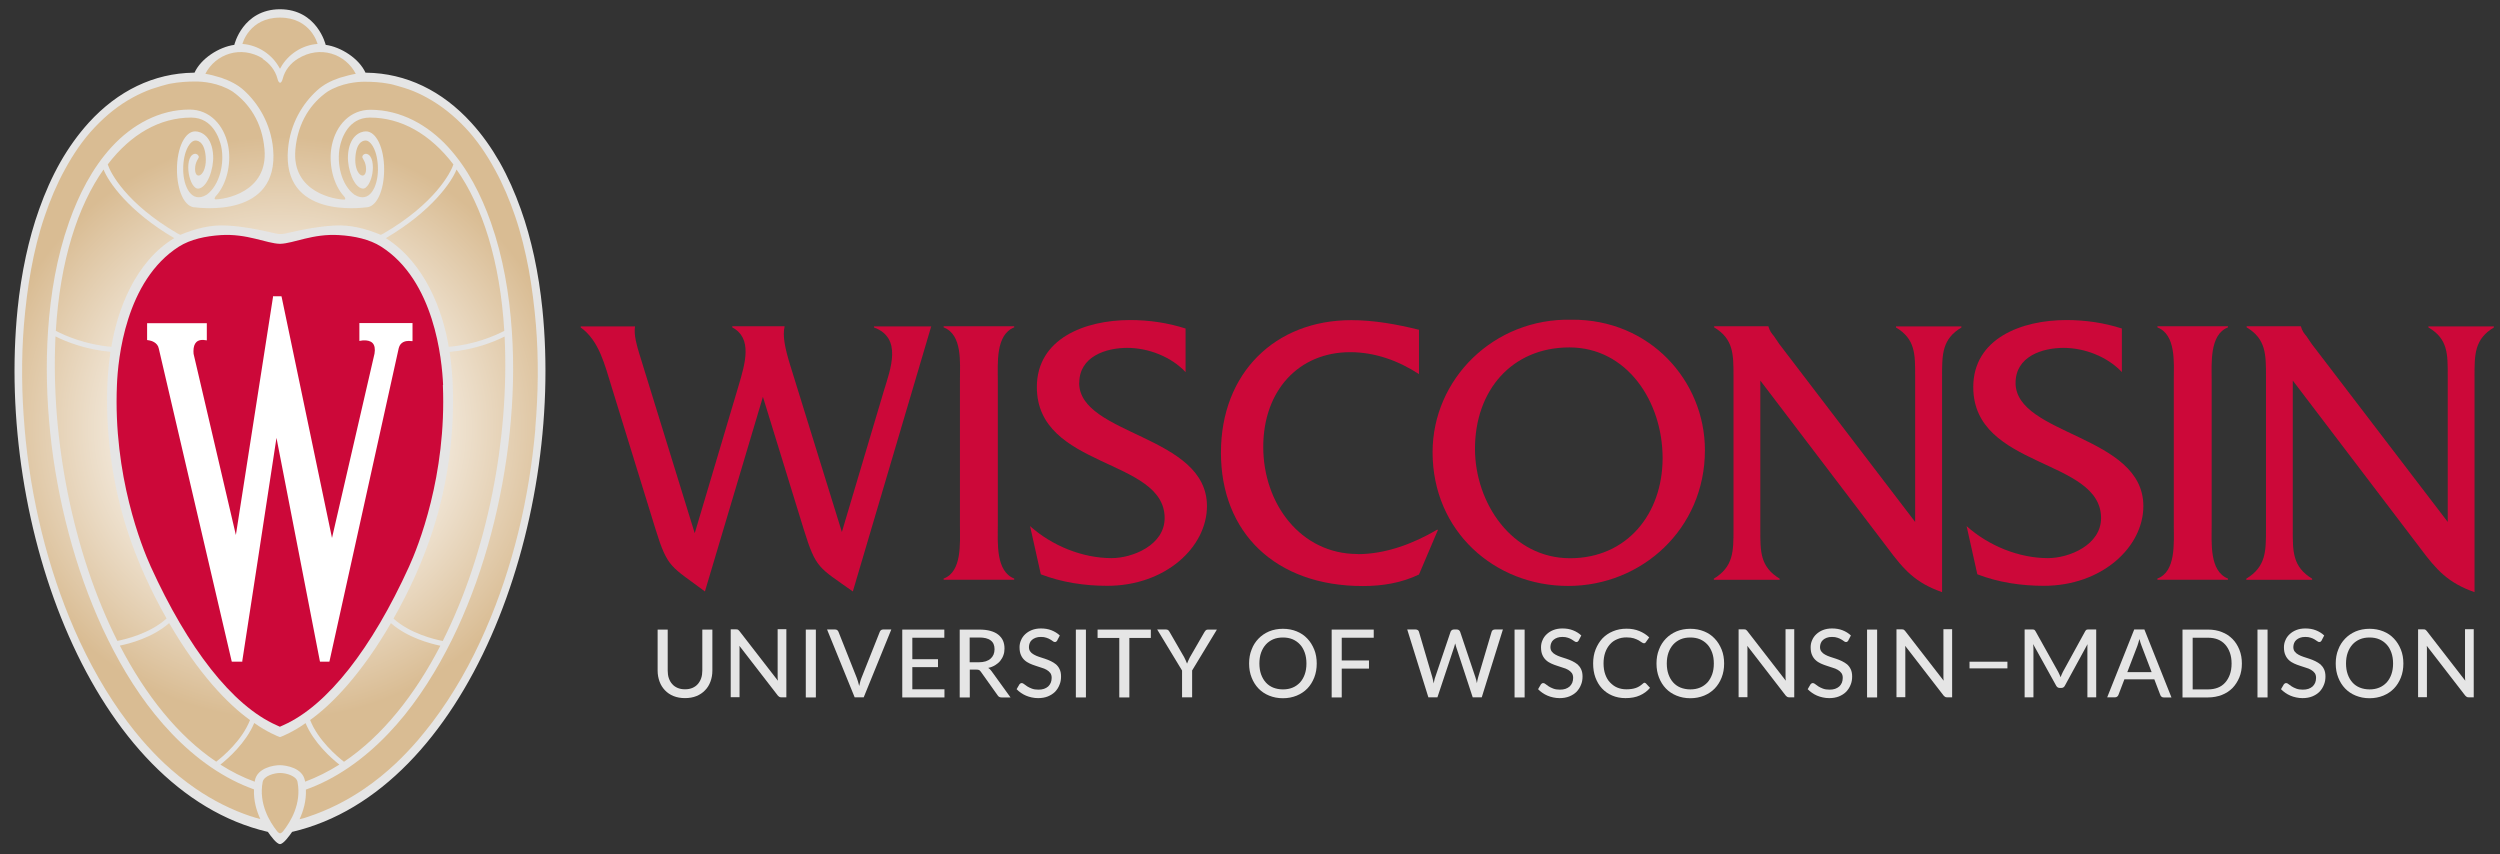 <?xml version="1.0" encoding="UTF-8"?> <svg xmlns="http://www.w3.org/2000/svg" width="120" height="41" viewBox="0 0 120 41" fill="none"><rect x="0" y="0" width="120" height="41" fill="#333333" stroke="none"/><g clip-path="url(#clip0_847_1248)"><path d="M41.941 15.714C43.33 16.214 42.744 17.712 42.424 18.765L40.41 25.535L37.929 17.528C37.679 16.713 37.554 16.122 37.663 15.66H35.149V15.714C36.132 16.236 35.774 17.435 35.437 18.564L33.347 25.595L30.692 16.996C30.584 16.643 30.41 16.073 30.481 15.666H27.875V15.72C28.765 16.35 29.037 17.549 29.357 18.57L31.463 25.394C32.05 27.299 32.212 27.169 33.836 28.39L36.62 19.048L38.58 25.41C39.172 27.315 39.297 27.223 40.936 28.39L44.698 15.666H41.951V15.72L41.941 15.714Z" fill="#CC0839"></path><path d="M45.295 15.714C46.207 16.067 46.077 17.419 46.077 18.266V25.236C46.077 26.067 46.185 27.44 45.295 27.771V27.826H48.682V27.771C47.792 27.419 47.895 26.067 47.895 25.236V18.266C47.895 17.435 47.787 16.062 48.682 15.714V15.66H45.295V15.714Z" fill="#CC0839"></path><path d="M51.805 18.381C51.805 17.105 53.091 16.698 54.106 16.698C55.122 16.698 56.213 17.121 56.908 17.86V15.769C56.05 15.493 55.143 15.362 54.248 15.362C52.071 15.362 49.769 16.253 49.769 18.581C49.769 22.501 55.903 21.985 55.903 24.868C55.903 26.16 54.373 26.79 53.352 26.79C51.962 26.79 50.496 26.198 49.443 25.253L49.959 27.566C50.974 27.957 52.065 28.119 53.151 28.119C55.936 28.119 57.934 26.268 57.934 24.292C57.934 20.872 51.799 20.905 51.799 18.375L51.805 18.381Z" fill="#CC0839"></path><path d="M65.169 26.593C62.422 26.593 60.636 24.167 60.636 21.453C60.636 18.738 62.346 16.904 64.81 16.904C65.988 16.904 67.128 17.311 68.111 17.957V15.829C67.058 15.568 65.95 15.367 64.865 15.367C61.206 15.367 58.605 17.902 58.605 21.73C58.605 25.557 61.211 28.13 65.418 28.13C66.347 28.13 67.269 27.983 68.111 27.576L69.023 25.432H68.969C67.845 26.094 66.51 26.599 65.169 26.599V26.593Z" fill="#CC0839"></path><path d="M75.452 15.346C71.706 15.254 68.764 18.19 68.764 21.708C68.764 25.503 71.744 28.125 75.272 28.125C78.801 28.125 81.836 25.389 81.836 21.61C81.836 18.283 79.197 15.324 75.452 15.346ZM75.365 26.795C72.564 26.795 70.799 24.135 70.799 21.54C70.799 18.744 72.564 16.676 75.332 16.676C78.101 16.676 79.805 19.282 79.805 21.985C79.805 24.689 78.074 26.795 75.365 26.795Z" fill="#CC0839"></path><path d="M90.998 15.714C91.943 16.268 91.927 17.012 91.927 18.043V25.052L85.401 16.507L85.152 16.138C85.027 15.991 84.956 15.899 84.886 15.676V15.66H82.28V15.714C83.208 16.268 83.208 17.012 83.208 18.043V25.426C83.208 26.463 83.208 27.201 82.264 27.777V27.831H85.423V27.777C84.478 27.201 84.495 26.463 84.495 25.426V18.266L90.613 26.311C91.395 27.364 91.948 27.978 93.219 28.423V18.049C93.219 17.012 93.219 16.274 94.147 15.72V15.666H91.009V15.72L90.998 15.714Z" fill="#CC0839"></path><path d="M96.747 18.381C96.747 17.105 98.034 16.698 99.049 16.698C100.064 16.698 101.155 17.121 101.85 17.86V15.769C100.998 15.493 100.086 15.362 99.19 15.362C97.019 15.362 94.717 16.253 94.717 18.581C94.717 22.501 100.851 21.985 100.851 24.868C100.851 26.16 99.32 26.79 98.3 26.79C96.91 26.79 95.45 26.198 94.397 25.253L94.912 27.566C95.927 27.957 97.019 28.119 98.104 28.119C100.884 28.119 102.881 26.268 102.881 24.292C102.881 20.872 96.747 20.905 96.747 18.375V18.381Z" fill="#CC0839"></path><path d="M103.555 15.714C104.461 16.067 104.342 17.419 104.342 18.266V25.236C104.342 26.067 104.45 27.44 103.555 27.771V27.826H106.942V27.771C106.052 27.419 106.16 26.067 106.16 25.236V18.266C106.16 17.435 106.052 16.062 106.942 15.714V15.66H103.555V15.714Z" fill="#CC0839"></path><path d="M116.562 15.66V15.714C117.512 16.268 117.491 17.012 117.491 18.043V25.052L110.96 16.507L110.71 16.138C110.585 15.991 110.515 15.899 110.444 15.676V15.66H107.839V15.714C108.767 16.268 108.767 17.012 108.767 18.043V25.426C108.767 26.463 108.767 27.201 107.822 27.777V27.831H110.982V27.777C110.037 27.201 110.053 26.463 110.053 25.426V18.266L116.171 26.311C116.953 27.364 117.512 27.978 118.777 28.423V18.049C118.777 17.012 118.777 16.274 119.705 15.72V15.666H116.568L116.562 15.66Z" fill="#CC0839"></path><path d="M32.886 33.086C33.016 33.086 33.13 33.064 33.233 33.021C33.336 32.977 33.423 32.918 33.494 32.836C33.564 32.755 33.618 32.663 33.656 32.554C33.694 32.445 33.711 32.321 33.711 32.19V30.22H34.194V32.19C34.194 32.38 34.161 32.559 34.102 32.717C34.042 32.88 33.955 33.021 33.841 33.135C33.727 33.254 33.591 33.347 33.428 33.412C33.266 33.477 33.086 33.509 32.88 33.509C32.674 33.509 32.495 33.477 32.332 33.412C32.169 33.347 32.033 33.254 31.919 33.135C31.805 33.015 31.718 32.88 31.659 32.717C31.599 32.554 31.566 32.38 31.566 32.19V30.22H32.05V32.19C32.05 32.321 32.066 32.445 32.104 32.554C32.142 32.663 32.196 32.76 32.267 32.836C32.337 32.918 32.424 32.977 32.527 33.021C32.63 33.064 32.744 33.086 32.875 33.086H32.886Z" fill="#E5E5E5"></path><path d="M37.745 30.214V33.471H37.501C37.463 33.471 37.43 33.466 37.408 33.449C37.381 33.433 37.36 33.411 37.333 33.384L35.492 31.001C35.492 31.045 35.498 31.083 35.498 31.121C35.498 31.159 35.498 31.197 35.498 31.229V33.466H35.074V30.209H35.324C35.367 30.209 35.4 30.209 35.422 30.225C35.443 30.241 35.465 30.257 35.492 30.29L37.338 32.673C37.338 32.63 37.333 32.586 37.327 32.543C37.327 32.499 37.327 32.461 37.327 32.423V30.203H37.751L37.745 30.214Z" fill="#E5E5E5"></path><path d="M39.161 33.477H38.678V30.22H39.161V33.477Z" fill="#E5E5E5"></path><path d="M42.783 30.215L41.458 33.472H41.024L39.699 30.215H40.085C40.128 30.215 40.161 30.226 40.188 30.247C40.215 30.269 40.237 30.296 40.248 30.329L41.127 32.544C41.149 32.598 41.17 32.658 41.187 32.723C41.208 32.788 41.225 32.853 41.241 32.929C41.257 32.859 41.273 32.788 41.29 32.723C41.306 32.658 41.328 32.598 41.349 32.544L42.229 30.329C42.24 30.296 42.256 30.275 42.289 30.247C42.316 30.226 42.348 30.215 42.392 30.215H42.783Z" fill="#E5E5E5"></path><path d="M45.334 33.086V33.477H43.309V30.22H45.328V30.611H43.792V31.642H45.024V32.022H43.792V33.086H45.328H45.334Z" fill="#E5E5E5"></path><path d="M48.504 33.477H48.075C47.988 33.477 47.928 33.444 47.885 33.374L47.082 32.245C47.054 32.207 47.027 32.179 47 32.163C46.968 32.147 46.924 32.141 46.864 32.141H46.55V33.477H46.066V30.22H47.006C47.217 30.22 47.396 30.241 47.548 30.285C47.7 30.328 47.825 30.388 47.923 30.469C48.021 30.551 48.097 30.643 48.146 30.757C48.194 30.871 48.216 30.996 48.216 31.132C48.216 31.246 48.2 31.354 48.162 31.452C48.129 31.55 48.075 31.642 48.01 31.723C47.945 31.805 47.858 31.87 47.766 31.93C47.668 31.989 47.559 32.033 47.434 32.06C47.494 32.098 47.548 32.147 47.592 32.212L48.509 33.482L48.504 33.477ZM46.984 31.789C47.109 31.789 47.217 31.772 47.31 31.745C47.402 31.713 47.483 31.675 47.548 31.615C47.614 31.555 47.657 31.495 47.69 31.419C47.722 31.343 47.738 31.257 47.738 31.164C47.738 30.974 47.679 30.833 47.554 30.741C47.429 30.643 47.244 30.6 47 30.6H46.544V31.789H46.984Z" fill="#E5E5E5"></path><path d="M50.746 30.747C50.746 30.747 50.713 30.79 50.697 30.801C50.681 30.812 50.659 30.817 50.632 30.817C50.605 30.817 50.572 30.807 50.539 30.779C50.507 30.752 50.464 30.725 50.409 30.693C50.355 30.66 50.295 30.633 50.225 30.611C50.154 30.584 50.067 30.573 49.964 30.573C49.866 30.573 49.785 30.584 49.714 30.611C49.644 30.638 49.584 30.671 49.535 30.714C49.486 30.758 49.448 30.807 49.427 30.866C49.405 30.926 49.389 30.986 49.389 31.056C49.389 31.143 49.41 31.219 49.454 31.273C49.497 31.333 49.557 31.382 49.627 31.42C49.698 31.463 49.785 31.496 49.877 31.529C49.969 31.561 50.062 31.588 50.16 31.621C50.257 31.653 50.349 31.691 50.442 31.735C50.534 31.778 50.615 31.833 50.691 31.892C50.762 31.957 50.822 32.033 50.865 32.131C50.909 32.223 50.93 32.337 50.93 32.473C50.93 32.614 50.909 32.75 50.854 32.875C50.806 33 50.735 33.108 50.643 33.206C50.55 33.298 50.431 33.374 50.295 33.429C50.16 33.483 50.002 33.51 49.828 33.51C49.725 33.51 49.622 33.499 49.524 33.477C49.427 33.456 49.334 33.429 49.247 33.391C49.161 33.353 49.079 33.309 49.003 33.255C48.927 33.201 48.857 33.146 48.797 33.081L48.933 32.848C48.933 32.848 48.965 32.815 48.981 32.804C48.998 32.794 49.019 32.788 49.047 32.788C49.079 32.788 49.117 32.804 49.155 32.837C49.199 32.869 49.247 32.907 49.307 32.946C49.367 32.983 49.443 33.022 49.53 33.054C49.617 33.087 49.72 33.103 49.845 33.103C49.942 33.103 50.035 33.092 50.111 33.065C50.187 33.038 50.257 33 50.312 32.951C50.366 32.902 50.404 32.842 50.436 32.772C50.464 32.701 50.48 32.625 50.48 32.538C50.48 32.441 50.458 32.365 50.415 32.305C50.371 32.245 50.312 32.196 50.241 32.153C50.17 32.109 50.084 32.077 49.991 32.05C49.899 32.023 49.807 31.99 49.709 31.957C49.611 31.925 49.519 31.892 49.427 31.849C49.334 31.805 49.253 31.757 49.177 31.686C49.106 31.621 49.047 31.539 49.003 31.436C48.96 31.339 48.938 31.214 48.938 31.067C48.938 30.953 48.96 30.839 49.009 30.731C49.052 30.622 49.123 30.524 49.209 30.443C49.296 30.361 49.405 30.291 49.53 30.242C49.655 30.193 49.801 30.166 49.964 30.166C50.149 30.166 50.317 30.193 50.469 30.253C50.621 30.313 50.757 30.394 50.871 30.503L50.751 30.731L50.746 30.747Z" fill="#E5E5E5"></path><path d="M52.124 33.477H51.641V30.22H52.124V33.477Z" fill="#E5E5E5"></path><path d="M55.246 30.621H54.209V33.477H53.726V30.621H52.684V30.22H55.24V30.621H55.246Z" fill="#E5E5E5"></path><path d="M57.222 32.185V33.472H56.739V32.185L55.545 30.215H55.968C56.012 30.215 56.044 30.226 56.072 30.247C56.099 30.269 56.12 30.296 56.137 30.329L56.842 31.55C56.87 31.605 56.897 31.659 56.918 31.708C56.94 31.757 56.962 31.805 56.978 31.854C56.994 31.805 57.016 31.757 57.038 31.708C57.059 31.659 57.087 31.605 57.114 31.55L57.819 30.329C57.836 30.302 57.858 30.275 57.879 30.253C57.906 30.231 57.939 30.22 57.982 30.22H58.411L57.217 32.191L57.222 32.185Z" fill="#E5E5E5"></path><path d="M63.203 31.848C63.203 32.093 63.165 32.315 63.084 32.521C63.002 32.728 62.894 32.901 62.753 33.048C62.612 33.194 62.438 33.309 62.242 33.39C62.042 33.471 61.825 33.515 61.58 33.515C61.336 33.515 61.119 33.471 60.918 33.39C60.717 33.309 60.549 33.194 60.408 33.048C60.267 32.901 60.158 32.728 60.077 32.521C59.995 32.315 59.957 32.093 59.957 31.848C59.957 31.604 59.995 31.381 60.077 31.18C60.153 30.974 60.267 30.8 60.408 30.654C60.549 30.507 60.717 30.393 60.918 30.306C61.119 30.225 61.336 30.182 61.58 30.182C61.825 30.182 62.042 30.225 62.242 30.306C62.443 30.388 62.612 30.502 62.753 30.654C62.894 30.8 63.002 30.98 63.084 31.18C63.165 31.381 63.203 31.609 63.203 31.848ZM62.709 31.848C62.709 31.653 62.682 31.479 62.628 31.327C62.574 31.175 62.498 31.039 62.4 30.936C62.302 30.828 62.183 30.746 62.047 30.686C61.906 30.627 61.754 30.6 61.58 30.6C61.407 30.6 61.255 30.627 61.113 30.686C60.978 30.746 60.858 30.828 60.761 30.936C60.663 31.045 60.587 31.175 60.532 31.327C60.478 31.479 60.451 31.653 60.451 31.848C60.451 32.044 60.478 32.217 60.532 32.369C60.587 32.521 60.663 32.652 60.761 32.76C60.858 32.869 60.978 32.95 61.113 33.005C61.249 33.059 61.407 33.091 61.58 33.091C61.754 33.091 61.906 33.064 62.047 33.005C62.183 32.95 62.302 32.863 62.4 32.76C62.498 32.652 62.574 32.521 62.628 32.369C62.682 32.217 62.709 32.044 62.709 31.848Z" fill="#E5E5E5"></path><path d="M64.403 30.611V31.702H65.711V32.093H64.403V33.477H63.92V30.22H65.939V30.611H64.403Z" fill="#E5E5E5"></path><path d="M72.139 30.215L71.124 33.472H70.69L69.897 31.056C69.881 31.007 69.865 30.948 69.849 30.883C69.832 30.953 69.816 31.013 69.8 31.056L68.996 33.472H68.562L67.547 30.215H67.949C67.992 30.215 68.025 30.226 68.057 30.247C68.084 30.269 68.106 30.296 68.111 30.329L68.752 32.511C68.763 32.555 68.774 32.598 68.785 32.647C68.795 32.696 68.806 32.75 68.817 32.804C68.828 32.75 68.839 32.696 68.85 32.647C68.861 32.598 68.871 32.549 68.888 32.511L69.626 30.329C69.637 30.296 69.653 30.275 69.686 30.247C69.713 30.226 69.751 30.215 69.789 30.215H69.925C69.968 30.215 70.001 30.226 70.028 30.247C70.055 30.269 70.077 30.296 70.088 30.329L70.82 32.511C70.847 32.593 70.875 32.69 70.891 32.793C70.907 32.69 70.929 32.593 70.951 32.511L71.597 30.329C71.602 30.296 71.624 30.275 71.651 30.247C71.683 30.226 71.716 30.215 71.76 30.215H72.134H72.139Z" fill="#E5E5E5"></path><path d="M73.182 33.477H72.699V30.22H73.182V33.477Z" fill="#E5E5E5"></path><path d="M75.777 30.747C75.777 30.747 75.744 30.79 75.728 30.801C75.712 30.812 75.69 30.817 75.663 30.817C75.636 30.817 75.603 30.807 75.571 30.779C75.538 30.752 75.495 30.725 75.44 30.693C75.386 30.66 75.326 30.633 75.256 30.611C75.185 30.584 75.098 30.573 74.995 30.573C74.898 30.573 74.816 30.584 74.746 30.611C74.675 30.638 74.615 30.671 74.566 30.714C74.518 30.758 74.48 30.807 74.458 30.866C74.436 30.926 74.42 30.986 74.42 31.056C74.42 31.143 74.442 31.219 74.485 31.273C74.528 31.333 74.588 31.382 74.659 31.42C74.729 31.463 74.816 31.496 74.908 31.529C75.001 31.561 75.093 31.588 75.191 31.621C75.288 31.653 75.381 31.691 75.473 31.735C75.565 31.778 75.647 31.833 75.723 31.892C75.793 31.957 75.853 32.033 75.896 32.131C75.94 32.223 75.962 32.337 75.962 32.473C75.962 32.614 75.94 32.75 75.886 32.875C75.837 33 75.766 33.108 75.674 33.206C75.582 33.298 75.462 33.374 75.326 33.429C75.191 33.483 75.033 33.51 74.86 33.51C74.756 33.51 74.653 33.499 74.556 33.477C74.458 33.456 74.365 33.429 74.279 33.391C74.192 33.353 74.11 33.309 74.034 33.255C73.958 33.201 73.888 33.146 73.828 33.081L73.964 32.848C73.964 32.848 73.996 32.815 74.013 32.804C74.029 32.794 74.051 32.788 74.078 32.788C74.11 32.788 74.148 32.804 74.186 32.837C74.23 32.869 74.279 32.907 74.338 32.946C74.398 32.983 74.474 33.022 74.561 33.054C74.648 33.087 74.751 33.103 74.876 33.103C74.974 33.103 75.066 33.092 75.142 33.065C75.218 33.038 75.288 33 75.343 32.951C75.397 32.902 75.435 32.842 75.468 32.772C75.495 32.701 75.511 32.625 75.511 32.538C75.511 32.441 75.489 32.365 75.446 32.305C75.402 32.245 75.343 32.196 75.272 32.153C75.202 32.109 75.115 32.077 75.022 32.05C74.93 32.023 74.838 31.99 74.74 31.957C74.642 31.925 74.55 31.892 74.458 31.849C74.365 31.805 74.284 31.757 74.208 31.686C74.138 31.621 74.078 31.539 74.034 31.436C73.991 31.339 73.969 31.214 73.969 31.067C73.969 30.953 73.991 30.839 74.04 30.731C74.083 30.622 74.154 30.524 74.241 30.443C74.328 30.361 74.436 30.291 74.561 30.242C74.686 30.193 74.832 30.166 74.995 30.166C75.18 30.166 75.348 30.193 75.5 30.253C75.652 30.313 75.788 30.394 75.902 30.503L75.782 30.731L75.777 30.747Z" fill="#E5E5E5"></path><path d="M78.941 32.777C78.968 32.777 78.99 32.788 79.011 32.81L79.201 33.016C79.071 33.173 78.908 33.293 78.713 33.38C78.523 33.467 78.289 33.51 78.023 33.51C77.79 33.51 77.573 33.467 77.383 33.385C77.193 33.304 77.03 33.19 76.894 33.043C76.758 32.897 76.655 32.723 76.579 32.517C76.503 32.31 76.471 32.088 76.471 31.843C76.471 31.599 76.509 31.371 76.59 31.17C76.672 30.969 76.78 30.79 76.916 30.644C77.057 30.497 77.225 30.383 77.421 30.302C77.616 30.22 77.833 30.177 78.072 30.177C78.311 30.177 78.506 30.215 78.691 30.291C78.876 30.367 79.028 30.465 79.163 30.595L79.006 30.817C79.006 30.817 78.984 30.85 78.968 30.861C78.952 30.872 78.93 30.877 78.908 30.877C78.881 30.877 78.848 30.861 78.805 30.834C78.762 30.806 78.718 30.774 78.653 30.736C78.588 30.698 78.512 30.671 78.42 30.638C78.327 30.611 78.213 30.595 78.072 30.595C77.909 30.595 77.763 30.622 77.627 30.682C77.491 30.736 77.377 30.817 77.28 30.926C77.182 31.035 77.106 31.165 77.052 31.317C76.997 31.474 76.97 31.648 76.97 31.843C76.97 32.039 76.997 32.218 77.052 32.37C77.106 32.522 77.182 32.658 77.285 32.761C77.388 32.864 77.497 32.951 77.632 33.005C77.763 33.059 77.909 33.087 78.061 33.087C78.154 33.087 78.24 33.081 78.316 33.07C78.392 33.059 78.458 33.043 78.523 33.021C78.588 33 78.648 32.967 78.702 32.934C78.756 32.897 78.81 32.858 78.87 32.804C78.881 32.793 78.897 32.782 78.908 32.777C78.924 32.772 78.935 32.766 78.952 32.766L78.941 32.777Z" fill="#E5E5E5"></path><path d="M82.758 31.848C82.758 32.093 82.72 32.315 82.639 32.521C82.557 32.728 82.449 32.901 82.307 33.048C82.166 33.194 81.993 33.309 81.797 33.39C81.596 33.471 81.379 33.515 81.135 33.515C80.891 33.515 80.673 33.471 80.473 33.39C80.272 33.309 80.103 33.194 79.962 33.048C79.821 32.901 79.713 32.728 79.631 32.521C79.55 32.315 79.512 32.093 79.512 31.848C79.512 31.604 79.55 31.381 79.631 31.18C79.707 30.974 79.821 30.8 79.962 30.654C80.103 30.507 80.272 30.393 80.473 30.306C80.673 30.225 80.891 30.182 81.135 30.182C81.379 30.182 81.596 30.225 81.797 30.306C81.998 30.388 82.166 30.502 82.307 30.654C82.449 30.8 82.557 30.98 82.639 31.18C82.72 31.381 82.758 31.609 82.758 31.848ZM82.264 31.848C82.264 31.653 82.237 31.479 82.183 31.327C82.128 31.175 82.052 31.039 81.955 30.936C81.857 30.828 81.737 30.746 81.602 30.686C81.461 30.627 81.309 30.6 81.135 30.6C80.961 30.6 80.809 30.627 80.668 30.686C80.532 30.746 80.413 30.828 80.315 30.936C80.217 31.045 80.141 31.175 80.087 31.327C80.033 31.479 80.006 31.653 80.006 31.848C80.006 32.044 80.033 32.217 80.087 32.369C80.141 32.521 80.217 32.652 80.315 32.76C80.413 32.869 80.532 32.95 80.668 33.005C80.804 33.059 80.961 33.091 81.135 33.091C81.309 33.091 81.461 33.064 81.602 33.005C81.737 32.95 81.857 32.863 81.955 32.76C82.052 32.652 82.128 32.521 82.183 32.369C82.237 32.217 82.264 32.044 82.264 31.848Z" fill="#E5E5E5"></path><path d="M86.124 30.214V33.471H85.88C85.842 33.471 85.809 33.466 85.787 33.449C85.76 33.433 85.739 33.411 85.711 33.384L83.871 31.001C83.871 31.045 83.877 31.083 83.877 31.121C83.877 31.159 83.877 31.197 83.877 31.229V33.466H83.453V30.209H83.703C83.746 30.209 83.779 30.209 83.801 30.225C83.822 30.241 83.844 30.257 83.871 30.29L85.717 32.673C85.717 32.63 85.711 32.586 85.706 32.543C85.706 32.499 85.706 32.461 85.706 32.423V30.203H86.129L86.124 30.214Z" fill="#E5E5E5"></path><path d="M88.718 30.747C88.718 30.747 88.686 30.79 88.669 30.801C88.653 30.812 88.632 30.817 88.604 30.817C88.577 30.817 88.545 30.807 88.512 30.779C88.48 30.752 88.436 30.725 88.382 30.693C88.328 30.66 88.268 30.633 88.197 30.611C88.127 30.584 88.04 30.573 87.937 30.573C87.839 30.573 87.757 30.584 87.687 30.611C87.616 30.638 87.557 30.671 87.508 30.714C87.459 30.758 87.421 30.807 87.399 30.866C87.377 30.926 87.361 30.986 87.361 31.056C87.361 31.143 87.383 31.219 87.426 31.273C87.47 31.333 87.529 31.382 87.6 31.42C87.671 31.463 87.757 31.496 87.85 31.529C87.942 31.561 88.034 31.588 88.132 31.621C88.23 31.653 88.322 31.691 88.414 31.735C88.507 31.778 88.588 31.833 88.664 31.892C88.735 31.957 88.794 32.033 88.838 32.131C88.881 32.223 88.903 32.337 88.903 32.473C88.903 32.614 88.881 32.75 88.827 32.875C88.778 33 88.707 33.108 88.615 33.206C88.523 33.298 88.403 33.374 88.268 33.429C88.132 33.483 87.975 33.51 87.801 33.51C87.698 33.51 87.595 33.499 87.497 33.477C87.399 33.456 87.307 33.429 87.22 33.391C87.133 33.353 87.052 33.309 86.976 33.255C86.9 33.201 86.829 33.146 86.769 33.081L86.905 32.848C86.905 32.848 86.938 32.815 86.954 32.804C86.97 32.794 86.992 32.788 87.019 32.788C87.052 32.788 87.09 32.804 87.128 32.837C87.171 32.869 87.22 32.907 87.28 32.946C87.34 32.983 87.415 33.022 87.502 33.054C87.589 33.087 87.692 33.103 87.817 33.103C87.915 33.103 88.007 33.092 88.083 33.065C88.159 33.038 88.23 33 88.284 32.951C88.338 32.902 88.376 32.842 88.409 32.772C88.436 32.701 88.452 32.625 88.452 32.538C88.452 32.441 88.431 32.365 88.387 32.305C88.344 32.245 88.284 32.196 88.213 32.153C88.143 32.109 88.056 32.077 87.964 32.05C87.871 32.023 87.779 31.99 87.681 31.957C87.584 31.925 87.492 31.892 87.399 31.849C87.307 31.805 87.225 31.757 87.15 31.686C87.079 31.621 87.019 31.539 86.976 31.436C86.932 31.339 86.911 31.214 86.911 31.067C86.911 30.953 86.932 30.839 86.981 30.731C87.025 30.622 87.095 30.524 87.182 30.443C87.269 30.361 87.377 30.291 87.502 30.242C87.627 30.193 87.774 30.166 87.937 30.166C88.121 30.166 88.29 30.193 88.442 30.253C88.594 30.313 88.729 30.394 88.843 30.503L88.724 30.731L88.718 30.747Z" fill="#E5E5E5"></path><path d="M90.102 33.477H89.619V30.22H90.102V33.477Z" fill="#E5E5E5"></path><path d="M93.702 30.214V33.471H93.458C93.42 33.471 93.387 33.466 93.365 33.449C93.338 33.433 93.317 33.411 93.29 33.384L91.449 31.001C91.449 31.045 91.455 31.083 91.455 31.121C91.455 31.159 91.455 31.197 91.455 31.229V33.466H91.031V30.209H91.281C91.324 30.209 91.357 30.209 91.379 30.225C91.4 30.241 91.422 30.257 91.449 30.29L93.295 32.673C93.295 32.63 93.29 32.586 93.284 32.543C93.284 32.499 93.284 32.461 93.284 32.423V30.203H93.707L93.702 30.214Z" fill="#E5E5E5"></path><path d="M94.537 31.762H96.356V32.082H94.537V31.762Z" fill="#E5E5E5"></path><path d="M100.618 30.215V33.472H100.195V31.154C100.195 31.121 100.195 31.083 100.195 31.04C100.195 31.002 100.195 30.959 100.2 30.921L99.114 32.913C99.076 32.989 99.016 33.021 98.941 33.021H98.87C98.788 33.021 98.734 32.983 98.696 32.913L97.589 30.915C97.6 31.002 97.605 31.078 97.605 31.154V33.472H97.182V30.215H97.54C97.583 30.215 97.616 30.215 97.638 30.226C97.659 30.237 97.681 30.258 97.703 30.296L98.794 32.251C98.816 32.289 98.837 32.332 98.854 32.375C98.87 32.419 98.892 32.462 98.908 32.506C98.941 32.419 98.978 32.332 99.022 32.245L100.091 30.296C100.113 30.258 100.135 30.237 100.157 30.226C100.178 30.215 100.211 30.215 100.254 30.215H100.613H100.618Z" fill="#E5E5E5"></path><path d="M104.233 33.477H103.859C103.815 33.477 103.783 33.467 103.756 33.445C103.729 33.423 103.707 33.396 103.696 33.363L103.408 32.609H101.97L101.682 33.363C101.671 33.391 101.649 33.418 101.622 33.439C101.595 33.461 101.557 33.472 101.519 33.472H101.145L102.442 30.215H102.931L104.228 33.472L104.233 33.477ZM103.278 32.261L102.795 30.997C102.762 30.91 102.724 30.801 102.692 30.671C102.675 30.736 102.659 30.796 102.643 30.85C102.627 30.904 102.61 30.959 102.594 31.002L102.111 32.261H103.283H103.278Z" fill="#E5E5E5"></path><path d="M107.61 31.848C107.61 32.093 107.572 32.315 107.49 32.511C107.409 32.706 107.3 32.88 107.159 33.026C107.018 33.167 106.844 33.281 106.649 33.357C106.448 33.433 106.231 33.477 105.987 33.477H104.76V30.22H105.987C106.231 30.22 106.448 30.258 106.649 30.339C106.85 30.415 107.018 30.529 107.159 30.67C107.3 30.811 107.409 30.985 107.49 31.186C107.572 31.387 107.61 31.609 107.61 31.848ZM107.116 31.848C107.116 31.653 107.089 31.479 107.034 31.327C106.98 31.175 106.904 31.045 106.806 30.936C106.709 30.828 106.589 30.746 106.453 30.692C106.318 30.638 106.16 30.611 105.987 30.611H105.248V33.091H105.987C106.155 33.091 106.312 33.064 106.453 33.01C106.595 32.956 106.709 32.874 106.806 32.766C106.904 32.657 106.98 32.527 107.034 32.375C107.089 32.223 107.116 32.049 107.116 31.854V31.848Z" fill="#E5E5E5"></path><path d="M108.843 33.477H108.359V30.22H108.843V33.477Z" fill="#E5E5E5"></path><path d="M111.437 30.747C111.437 30.747 111.405 30.79 111.388 30.801C111.372 30.812 111.35 30.817 111.323 30.817C111.296 30.817 111.263 30.807 111.231 30.779C111.198 30.752 111.155 30.725 111.101 30.693C111.046 30.66 110.987 30.633 110.916 30.611C110.845 30.584 110.759 30.573 110.655 30.573C110.558 30.573 110.476 30.584 110.406 30.611C110.335 30.638 110.275 30.671 110.227 30.714C110.178 30.758 110.14 30.807 110.118 30.866C110.096 30.926 110.08 30.986 110.08 31.056C110.08 31.143 110.102 31.219 110.145 31.273C110.189 31.333 110.248 31.382 110.319 31.42C110.389 31.463 110.476 31.496 110.569 31.529C110.661 31.561 110.753 31.588 110.851 31.621C110.949 31.653 111.041 31.691 111.133 31.735C111.225 31.778 111.307 31.833 111.383 31.892C111.453 31.957 111.513 32.033 111.557 32.131C111.6 32.223 111.622 32.337 111.622 32.473C111.622 32.614 111.6 32.75 111.546 32.875C111.497 33 111.426 33.108 111.334 33.206C111.242 33.298 111.122 33.374 110.987 33.429C110.851 33.483 110.693 33.51 110.52 33.51C110.417 33.51 110.313 33.499 110.216 33.477C110.118 33.456 110.026 33.429 109.939 33.391C109.852 33.353 109.771 33.309 109.695 33.255C109.619 33.201 109.548 33.146 109.488 33.081L109.624 32.848C109.624 32.848 109.657 32.815 109.673 32.804C109.689 32.794 109.711 32.788 109.738 32.788C109.771 32.788 109.809 32.804 109.847 32.837C109.89 32.869 109.939 32.907 109.999 32.946C110.058 32.983 110.134 33.022 110.221 33.054C110.308 33.087 110.411 33.103 110.536 33.103C110.634 33.103 110.726 33.092 110.802 33.065C110.878 33.038 110.949 33 111.003 32.951C111.057 32.902 111.095 32.842 111.128 32.772C111.155 32.701 111.171 32.625 111.171 32.538C111.171 32.441 111.149 32.365 111.106 32.305C111.063 32.245 111.003 32.196 110.932 32.153C110.862 32.109 110.775 32.077 110.683 32.05C110.59 32.023 110.498 31.99 110.4 31.957C110.303 31.925 110.21 31.892 110.118 31.849C110.026 31.805 109.944 31.757 109.868 31.686C109.798 31.621 109.738 31.539 109.695 31.436C109.651 31.339 109.629 31.214 109.629 31.067C109.629 30.953 109.651 30.839 109.7 30.731C109.743 30.622 109.814 30.524 109.901 30.443C109.988 30.361 110.096 30.291 110.221 30.242C110.346 30.193 110.493 30.166 110.655 30.166C110.84 30.166 111.008 30.193 111.16 30.253C111.312 30.313 111.448 30.394 111.562 30.503L111.443 30.731L111.437 30.747Z" fill="#E5E5E5"></path><path d="M115.362 31.848C115.362 32.093 115.324 32.315 115.242 32.521C115.161 32.728 115.052 32.901 114.911 33.048C114.77 33.194 114.596 33.309 114.401 33.39C114.2 33.471 113.983 33.515 113.738 33.515C113.494 33.515 113.277 33.471 113.076 33.39C112.875 33.309 112.707 33.194 112.566 33.048C112.425 32.901 112.316 32.728 112.235 32.521C112.153 32.315 112.115 32.093 112.115 31.848C112.115 31.604 112.153 31.381 112.235 31.18C112.311 30.974 112.425 30.8 112.566 30.654C112.707 30.507 112.875 30.393 113.076 30.306C113.277 30.225 113.494 30.182 113.738 30.182C113.983 30.182 114.2 30.225 114.401 30.306C114.602 30.388 114.77 30.502 114.911 30.654C115.052 30.8 115.161 30.98 115.242 31.18C115.324 31.381 115.362 31.609 115.362 31.848ZM114.868 31.848C114.868 31.653 114.84 31.479 114.786 31.327C114.732 31.175 114.656 31.039 114.558 30.936C114.46 30.828 114.341 30.746 114.205 30.686C114.064 30.627 113.912 30.6 113.738 30.6C113.565 30.6 113.413 30.627 113.272 30.686C113.136 30.746 113.016 30.828 112.919 30.936C112.821 31.045 112.745 31.175 112.691 31.327C112.636 31.479 112.609 31.653 112.609 31.848C112.609 32.044 112.636 32.217 112.691 32.369C112.745 32.521 112.821 32.652 112.919 32.76C113.016 32.869 113.136 32.95 113.272 33.005C113.407 33.059 113.565 33.091 113.738 33.091C113.912 33.091 114.064 33.064 114.205 33.005C114.341 32.95 114.46 32.863 114.558 32.76C114.656 32.652 114.732 32.521 114.786 32.369C114.84 32.217 114.868 32.044 114.868 31.848Z" fill="#E5E5E5"></path><path d="M118.739 30.214V33.471H118.495C118.457 33.471 118.424 33.466 118.403 33.449C118.376 33.433 118.354 33.411 118.327 33.384L116.486 31.001C116.486 31.045 116.492 31.083 116.492 31.121C116.492 31.159 116.492 31.197 116.492 31.229V33.466H116.068V30.209H116.318C116.361 30.209 116.394 30.209 116.416 30.225C116.438 30.241 116.459 30.257 116.486 30.29L118.332 32.673C118.332 32.63 118.327 32.586 118.321 32.543C118.321 32.499 118.321 32.461 118.321 32.423V30.203H118.745L118.739 30.214Z" fill="#E5E5E5"></path><path d="M13.44 40.393C13.364 40.372 13.147 40.144 12.957 39.861L12.93 39.818L12.881 39.807C4.559 37.864 -0.077 25.09 0.965 14.841C1.085 13.658 1.286 12.545 1.557 11.508C1.834 10.449 2.192 9.467 2.627 8.571C3.11 7.578 3.685 6.704 4.353 5.976C5.737 4.462 7.442 3.647 9.293 3.62C9.336 3.62 9.456 3.62 9.467 3.506C9.792 2.844 10.623 2.388 11.247 2.301L11.334 2.29L11.356 2.203C11.372 2.133 11.768 0.569 13.451 0.569C15.134 0.569 15.541 2.176 15.547 2.192L15.568 2.279L15.655 2.29C16.279 2.377 17.105 2.844 17.43 3.501C17.441 3.615 17.561 3.62 17.599 3.62C19.45 3.647 21.16 4.462 22.544 5.976C23.304 6.801 23.961 7.838 24.493 9.06L24.601 9.315C25.269 10.922 25.72 12.784 25.926 14.841C26.968 25.096 22.332 37.869 14.01 39.807L13.961 39.818L13.934 39.861C13.744 40.144 13.527 40.372 13.451 40.393H13.44Z" fill="url(#paint0_radial_847_1248)"></path><path d="M26.034 14.824C25.947 13.977 25.817 13.13 25.638 12.299C25.47 11.534 25.263 10.774 24.997 10.036C24.72 9.259 24.384 8.494 23.977 7.772C23.591 7.099 23.146 6.464 22.619 5.888C21.224 4.357 19.498 3.516 17.587 3.489H17.544C17.234 2.81 16.377 2.257 15.633 2.153C15.633 2.153 15.231 0.449 13.44 0.443C11.643 0.454 11.247 2.153 11.247 2.153C10.503 2.257 9.645 2.81 9.336 3.489H9.292C7.382 3.516 5.655 4.357 4.26 5.888C3.739 6.464 3.288 7.099 2.903 7.772C2.496 8.489 2.159 9.254 1.882 10.036C1.616 10.774 1.41 11.534 1.242 12.299C1.063 13.13 0.932 13.977 0.845 14.824C-0.213 25.209 4.461 37.971 12.859 39.931C12.989 40.121 13.277 40.517 13.44 40.517C13.603 40.517 13.89 40.121 14.021 39.931C22.419 37.971 27.093 25.209 26.034 14.824ZM13.44 0.845C14.916 0.845 15.242 2.099 15.242 2.11C14.509 2.159 13.825 2.604 13.472 3.245C13.472 3.255 13.456 3.288 13.44 3.288C13.424 3.288 13.413 3.255 13.407 3.245C13.054 2.604 12.37 2.159 11.637 2.11C11.637 2.099 11.963 0.845 13.44 0.845ZM12.588 2.816C12.94 3.033 13.217 3.38 13.32 3.782C13.348 3.901 13.396 3.972 13.445 3.972C13.494 3.972 13.537 3.901 13.57 3.782C13.668 3.38 13.945 3.033 14.303 2.816C15.372 2.153 16.588 2.593 17.077 3.543C16.827 3.587 16.61 3.646 16.311 3.733C15.877 3.88 15.524 4.064 15.22 4.341C14.536 4.96 13.934 5.921 13.825 7.142C13.521 10.502 17.37 9.971 17.566 9.954C18.065 9.954 18.439 9.173 18.439 8.13C18.439 7.088 18.054 6.306 17.566 6.306C17.267 6.306 16.751 6.545 16.702 7.473C16.67 8.125 16.99 8.999 17.403 9.053C17.614 9.08 17.815 8.7 17.875 8.32C17.929 7.984 17.902 7.463 17.604 7.387C17.511 7.365 17.413 7.419 17.392 7.517C17.37 7.604 17.576 7.75 17.571 8.13C17.56 8.706 16.979 8.418 17.061 7.506C17.131 6.697 17.544 6.746 17.56 6.746C17.794 6.746 18.141 7.229 18.141 8.13C18.141 8.934 17.756 9.797 17.012 9.346C16.387 8.89 16.143 7.843 16.317 7.028C16.393 6.654 16.719 5.644 17.756 5.644C19.254 5.644 20.649 6.431 21.762 7.891C21.642 8.282 20.866 9.775 18.418 11.203C18.363 11.23 18.288 11.273 18.282 11.273C17.533 10.969 16.833 10.779 16.018 10.828C15.296 10.872 14.591 11.002 13.89 11.165C13.755 11.197 13.608 11.235 13.467 11.235C13.326 11.235 13.185 11.197 13.043 11.165C12.343 11.002 11.637 10.866 10.915 10.828C10.101 10.779 9.396 10.969 8.652 11.273C8.652 11.273 8.57 11.23 8.516 11.203C6.062 9.775 5.292 8.282 5.172 7.891C6.285 6.431 7.68 5.644 9.178 5.644C10.215 5.644 10.536 6.659 10.617 7.028C10.791 7.843 10.541 8.89 9.922 9.346C9.184 9.797 8.793 8.934 8.793 8.13C8.793 7.229 9.14 6.746 9.374 6.746C9.39 6.746 9.803 6.697 9.873 7.506C9.949 8.418 9.374 8.706 9.363 8.13C9.358 7.745 9.564 7.598 9.542 7.517C9.52 7.425 9.423 7.365 9.33 7.387C9.032 7.463 9.005 7.984 9.059 8.32C9.119 8.706 9.314 9.086 9.531 9.053C9.944 8.999 10.264 8.13 10.232 7.473C10.183 6.545 9.667 6.306 9.368 6.306C8.88 6.306 8.494 7.088 8.494 8.13C8.494 9.173 8.869 9.954 9.368 9.954C9.564 9.971 13.413 10.497 13.109 7.142C12.995 5.921 12.392 4.96 11.713 4.341C11.409 4.064 11.051 3.885 10.622 3.733C10.324 3.646 10.107 3.581 9.857 3.543C10.345 2.593 11.556 2.153 12.631 2.816H12.588ZM5.302 16.892C5.21 17.532 5.172 18.075 5.156 18.412C5.107 19.622 5.167 20.844 5.335 22.049C5.492 23.189 5.747 24.318 6.095 25.409C6.573 26.897 7.224 28.33 7.995 29.687C7.208 30.404 6.03 30.686 5.633 30.762C3.506 26.533 2.425 21.072 2.664 16.148C3.163 16.398 4.097 16.778 5.302 16.887V16.892ZM2.68 15.882C2.881 12.522 3.733 9.889 4.971 8.136C5.188 8.706 6.149 10.133 8.364 11.431C6.48 12.565 5.628 14.905 5.346 16.648C4.097 16.539 3.136 16.116 2.68 15.882ZM8.12 29.91C9.531 32.342 10.932 33.797 12.001 34.562C11.616 35.545 10.698 36.315 10.378 36.56C8.538 35.322 6.98 33.357 5.753 30.99C6.225 30.892 7.333 30.605 8.125 29.904L8.12 29.91ZM12.213 34.709C12.783 35.121 13.364 35.36 13.44 35.382C13.516 35.36 14.097 35.121 14.667 34.709C15.068 35.664 15.91 36.402 16.29 36.701C15.763 37.032 15.215 37.309 14.645 37.521C14.645 37.499 14.645 37.483 14.634 37.461C14.515 36.853 13.727 36.733 13.434 36.728C13.147 36.728 12.354 36.853 12.235 37.461C12.235 37.483 12.235 37.499 12.224 37.521C11.654 37.314 11.105 37.037 10.579 36.701C10.959 36.402 11.8 35.659 12.202 34.709H12.213ZM14.884 34.562C15.953 33.797 17.354 32.342 18.765 29.91C19.558 30.61 20.665 30.898 21.137 30.995C19.911 33.362 18.353 35.327 16.512 36.565C16.192 36.315 15.275 35.545 14.889 34.567L14.884 34.562ZM18.89 29.687C19.661 28.33 20.312 26.897 20.79 25.409C21.137 24.318 21.393 23.189 21.55 22.049C21.718 20.844 21.778 19.622 21.729 18.412C21.713 18.075 21.675 17.538 21.583 16.892C22.793 16.783 23.721 16.403 24.221 16.154C24.46 21.077 23.38 26.533 21.252 30.767C20.855 30.691 19.677 30.409 18.89 29.693V29.687ZM21.539 16.648C21.252 14.905 20.388 12.609 18.521 11.431C20.736 10.133 21.697 8.706 21.914 8.136C23.151 9.889 24.004 12.527 24.205 15.882C23.754 16.116 22.793 16.539 21.539 16.648ZM12.072 39.193C11.116 38.878 10.21 38.416 9.379 37.846C8.853 37.483 8.353 37.075 7.886 36.641C7.506 36.283 7.148 35.903 6.806 35.507C6.573 35.235 6.35 34.958 6.138 34.676C5.107 33.313 4.26 31.793 3.576 30.23C2.919 28.721 2.398 27.147 2.002 25.545C1.6 23.911 1.323 22.245 1.182 20.567C1.041 18.917 1.014 17.245 1.149 15.589C1.225 14.704 1.329 13.819 1.491 12.94C1.649 12.071 1.861 11.203 2.148 10.367C2.409 9.596 2.724 8.847 3.115 8.136C3.511 7.408 3.983 6.703 4.559 6.1C5.096 5.535 5.693 5.047 6.377 4.678C6.665 4.52 6.958 4.39 7.262 4.276C7.42 4.222 7.577 4.173 7.734 4.129C7.881 4.091 8.06 4.032 8.207 4.01C8.592 3.939 8.988 3.912 9.385 3.912C9.705 3.912 10.481 3.961 11.165 4.395C11.92 4.933 12.582 5.818 12.696 7.169C12.875 9.243 10.764 9.569 10.351 9.569C10.286 9.569 10.253 9.509 10.46 9.297C10.943 8.673 11.105 7.718 10.943 6.952C10.742 6.002 10.069 5.259 9.097 5.259C7.642 5.259 6.339 5.991 5.367 7.045C4.423 8.071 3.777 9.352 3.316 10.655C2.724 12.332 2.425 14.107 2.306 15.877C2.197 17.505 2.241 19.139 2.409 20.763C2.577 22.402 2.881 24.031 3.305 25.627C3.717 27.174 4.249 28.694 4.922 30.154C5.601 31.614 6.421 33.037 7.441 34.296C8.462 35.561 9.721 36.706 11.176 37.45C11.502 37.618 11.844 37.765 12.191 37.89C12.169 38.433 12.311 38.916 12.495 39.312C12.267 39.258 12.262 39.247 12.066 39.187L12.072 39.193ZM13.586 39.904C13.586 39.904 13.516 39.991 13.445 40.002C13.375 39.991 13.309 39.909 13.304 39.904C12.946 39.453 12.408 38.574 12.609 37.531C12.669 37.238 13.163 37.103 13.445 37.103C13.727 37.103 14.227 37.238 14.281 37.531C14.482 38.579 13.945 39.453 13.586 39.904ZM25.698 20.573C25.551 22.25 25.28 23.917 24.878 25.551C24.482 27.152 23.966 28.721 23.303 30.235C22.625 31.799 21.773 33.319 20.741 34.681C20.524 34.964 20.302 35.241 20.073 35.512C19.732 35.908 19.373 36.288 18.993 36.647C18.532 37.081 18.032 37.488 17.5 37.852C16.67 38.422 15.758 38.883 14.808 39.198C14.612 39.263 14.607 39.274 14.379 39.323C14.563 38.921 14.705 38.438 14.683 37.901C15.03 37.776 15.367 37.629 15.698 37.461C17.153 36.717 18.412 35.572 19.433 34.307C20.448 33.042 21.273 31.625 21.952 30.165C22.625 28.71 23.157 27.19 23.57 25.637C23.993 24.041 24.291 22.413 24.465 20.773C24.634 19.15 24.682 17.516 24.568 15.888C24.449 14.113 24.15 12.343 23.559 10.665C23.097 9.363 22.451 8.081 21.507 7.055C20.54 6.002 19.238 5.269 17.777 5.269C16.805 5.269 16.132 6.013 15.931 6.963C15.769 7.729 15.931 8.684 16.415 9.308C16.621 9.52 16.588 9.58 16.523 9.58C16.111 9.58 13.993 9.254 14.178 7.18C14.297 5.829 14.954 4.938 15.709 4.406C16.393 3.977 17.169 3.923 17.489 3.923C17.886 3.923 18.277 3.945 18.668 4.021C18.825 4.043 18.999 4.102 19.14 4.14C19.297 4.184 19.455 4.233 19.612 4.287C19.916 4.395 20.215 4.531 20.497 4.689C21.181 5.063 21.784 5.552 22.316 6.111C22.891 6.713 23.363 7.419 23.759 8.147C24.15 8.858 24.465 9.612 24.726 10.378C25.014 11.219 25.22 12.082 25.383 12.951C25.54 13.825 25.649 14.71 25.725 15.6C25.86 17.25 25.833 18.922 25.692 20.578L25.698 20.573Z" fill="#E5E5E5"></path><path d="M21.269 18.477C21.214 17.245 20.856 13.472 18.294 11.838C17.74 11.486 17.013 11.328 16.28 11.285C15.02 11.203 14.087 11.686 13.457 11.703H13.424C12.795 11.686 11.855 11.203 10.596 11.285C9.863 11.334 9.147 11.486 8.587 11.838C6.025 13.472 5.661 17.24 5.613 18.477C5.428 22.842 6.812 26.257 7.236 27.196C9.011 31.104 11.15 33.867 13.267 34.807L13.435 34.883L13.603 34.807C15.721 33.867 17.859 31.104 19.635 27.196C20.063 26.257 21.442 22.842 21.258 18.477H21.269Z" fill="#CC0839"></path><path d="M17.25 15.513V16.365L17.424 16.338C17.424 16.338 17.456 16.338 17.505 16.338C17.597 16.338 17.771 16.354 17.88 16.463C17.983 16.566 18.015 16.745 17.977 16.973C17.977 16.984 16.262 24.405 15.936 25.822C15.562 24.03 13.521 14.264 13.521 14.264L13.51 14.221H13.103V14.264C13.103 14.264 11.621 23.775 11.322 25.68C10.937 24.03 9.292 16.984 9.292 16.984C9.292 16.94 9.286 16.897 9.286 16.854C9.286 16.653 9.335 16.506 9.427 16.419C9.552 16.3 9.742 16.316 9.759 16.316L9.927 16.338V15.513H7.061V16.322L7.185 16.343C7.251 16.354 7.565 16.436 7.62 16.723C7.62 16.723 10.975 31.114 11.116 31.723L11.127 31.761H11.631V31.717C11.653 31.619 13.016 22.689 13.271 21.017C13.597 22.684 15.334 31.619 15.35 31.717L15.361 31.761H15.811L19.139 16.712C19.215 16.398 19.492 16.365 19.606 16.365C19.622 16.365 19.633 16.365 19.639 16.365L19.801 16.376V15.507H17.239L17.25 15.513Z" fill="white"></path></g><defs><radialGradient id="paint0_radial_847_1248" cx="0" cy="0" r="1" gradientUnits="userSpaceOnUse" gradientTransform="translate(13.439 20.541) scale(16.68 16.68)"><stop offset="0.25" stop-color="white"></stop><stop offset="0.84" stop-color="#D9BC93"></stop></radialGradient><clipPath id="clip0_847_1248"><rect width="119" height="40.079" fill="white" transform="translate(0.699 0.443)"></rect></clipPath></defs></svg> 